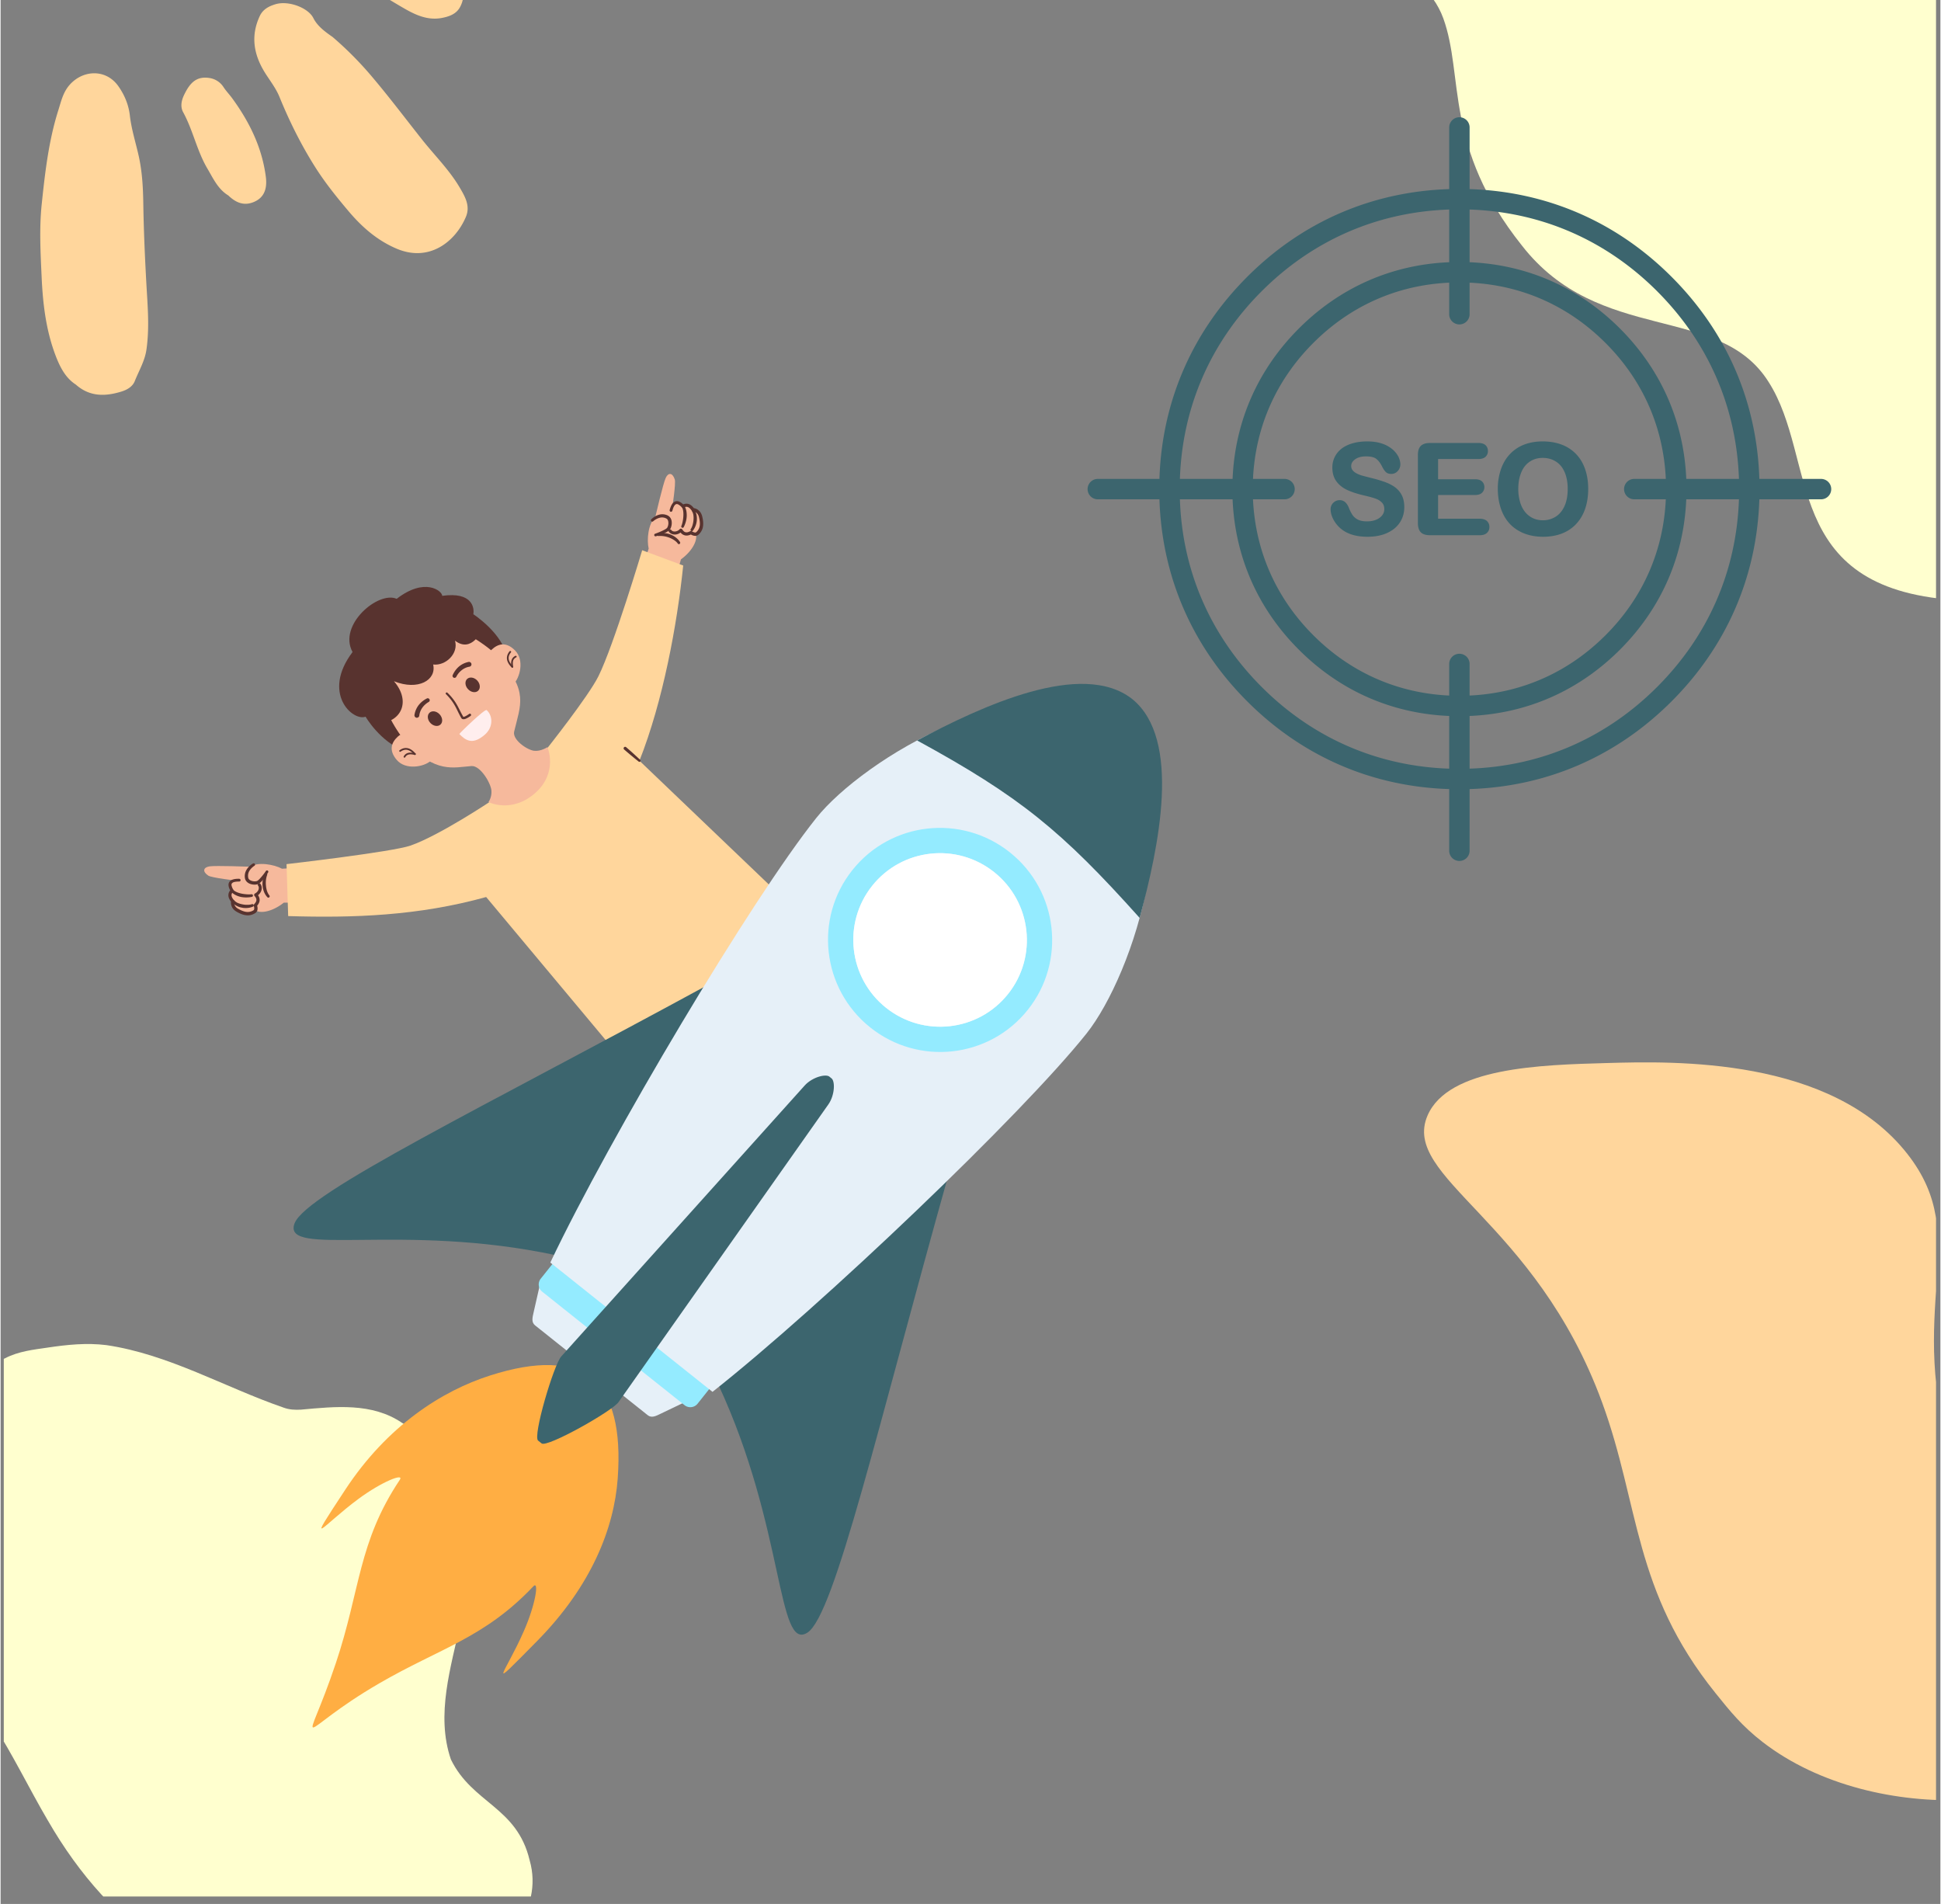 <svg xmlns="http://www.w3.org/2000/svg" width="260" viewBox="0 0 194.88 191.25" height="255" version="1.0"><rect x="0" y="0" width="194.88" height="191.25" fill="#808080" stroke="none"/><defs><clipPath id="aq"><path d="m13.727 80.898 45.492-42.136L111 94.66 65.512 136.8Zm0 0"/></clipPath><clipPath id="a"><path d="M.32 135H54v55.504H.32Zm0 0"/></clipPath><clipPath id="c"><path d="m29.227 118.574 39.941 66.64-48.695 29.188-39.946-66.636Zm0 0"/></clipPath><clipPath id="d"><path d="M3 0h60v40H3Zm0 0"/></clipPath><clipPath id="e"><path d="M24.352 51.8-7.531 27.087l46.687-60.223L71.04-8.422Zm0 0"/></clipPath><clipPath id="f"><path d="M24.352 51.8-7.531 27.087l46.687-60.223L71.04-8.422Zm0 0"/></clipPath><clipPath id="g"><path d="M127.57 0h66.871v60.266h-66.87Zm0 0"/></clipPath><clipPath id="h"><path d="M143 106.148h51.441V181H143Zm0 0"/></clipPath><clipPath id="i"><path d="M61 89h35v34H61Zm0 0"/></clipPath><clipPath id="j"><path d="m13.727 80.898 45.492-42.136 38.074 41.101-45.488 42.14Zm0 0"/></clipPath><clipPath id="k"><path d="m13.727 80.898 45.492-42.136L111 94.66 65.512 136.8Zm0 0"/></clipPath><clipPath id="l"><path d="m59.64 104.938 18.29-16.942 18.425 19.887-18.289 16.945Zm0 0"/></clipPath><clipPath id="m"><path d="m59.64 104.938 18.29-16.942 18.402 19.863-18.289 16.942Zm0 0"/></clipPath><clipPath id="n"><path d="M60 47h11v23H60Zm0 0"/></clipPath><clipPath id="o"><path d="m13.727 80.898 45.492-42.136 38.074 41.101-45.488 42.14Zm0 0"/></clipPath><clipPath id="p"><path d="m13.727 80.898 45.492-42.136L111 94.66 65.512 136.8Zm0 0"/></clipPath><clipPath id="q"><path d="m52.934 59.414 14.312-13.262 10.32 11.137L63.25 70.551Zm0 0"/></clipPath><clipPath id="r"><path d="m52.934 59.414 13.66-12.656 10.32 11.137L63.25 70.55Zm0 0"/></clipPath><clipPath id="s"><path d="M65 53h4v2h-4Zm0 0"/></clipPath><clipPath id="t"><path d="m13.727 80.898 45.492-42.136 38.074 41.101-45.488 42.14Zm0 0"/></clipPath><clipPath id="u"><path d="m13.727 80.898 45.492-42.136L111 94.66 65.512 136.8Zm0 0"/></clipPath><clipPath id="v"><path d="M68 50h1v4h-1Zm0 0"/></clipPath><clipPath id="w"><path d="m13.727 80.898 45.492-42.136 38.074 41.101-45.488 42.14Zm0 0"/></clipPath><clipPath id="x"><path d="m13.727 80.898 45.492-42.136L111 94.66 65.512 136.8Zm0 0"/></clipPath><clipPath id="y"><path d="M69 51h1v3h-1Zm0 0"/></clipPath><clipPath id="z"><path d="m13.727 80.898 45.492-42.136 38.074 41.101-45.488 42.14Zm0 0"/></clipPath><clipPath id="A"><path d="m13.727 80.898 45.492-42.136L111 94.66 65.512 136.8Zm0 0"/></clipPath><clipPath id="B"><path d="M67 50h4v4h-4Zm0 0"/></clipPath><clipPath id="C"><path d="m13.727 80.898 45.492-42.136 38.074 41.101-45.488 42.14Zm0 0"/></clipPath><clipPath id="D"><path d="m13.727 80.898 45.492-42.136L111 94.66 65.512 136.8Zm0 0"/></clipPath><clipPath id="E"><path d="M65 51h3v3h-3Zm0 0"/></clipPath><clipPath id="F"><path d="m13.727 80.898 45.492-42.136 38.074 41.101-45.488 42.14Zm0 0"/></clipPath><clipPath id="G"><path d="m13.727 80.898 45.492-42.136L111 94.66 65.512 136.8Zm0 0"/></clipPath><clipPath id="H"><path d="M20 86h22v6H20Zm0 0"/></clipPath><clipPath id="I"><path d="m13.727 80.898 45.492-42.136 38.074 41.101-45.488 42.14Zm0 0"/></clipPath><clipPath id="J"><path d="m13.727 80.898 45.492-42.136L111 94.66 65.512 136.8Zm0 0"/></clipPath><clipPath id="K"><path d="M26 87h2v4h-2Zm0 0"/></clipPath><clipPath id="L"><path d="m13.727 80.898 45.492-42.136 38.074 41.101-45.488 42.14Zm0 0"/></clipPath><clipPath id="M"><path d="m13.727 80.898 45.492-42.136L111 94.66 65.512 136.8Zm0 0"/></clipPath><clipPath id="N"><path d="M23 89h3v2h-3Zm0 0"/></clipPath><clipPath id="O"><path d="m13.727 80.898 45.492-42.136 38.074 41.101-45.488 42.14Zm0 0"/></clipPath><clipPath id="P"><path d="m13.727 80.898 45.492-42.136L111 94.66 65.512 136.8Zm0 0"/></clipPath><clipPath id="Q"><path d="M23 90h3v2h-3Zm0 0"/></clipPath><clipPath id="R"><path d="m13.727 80.898 45.492-42.136 38.074 41.101-45.488 42.14Zm0 0"/></clipPath><clipPath id="S"><path d="m13.727 80.898 45.492-42.136L111 94.66 65.512 136.8Zm0 0"/></clipPath><clipPath id="T"><path d="M22 88h5v4h-5Zm0 0"/></clipPath><clipPath id="U"><path d="m13.727 80.898 45.492-42.136 38.074 41.101-45.488 42.14Zm0 0"/></clipPath><clipPath id="V"><path d="m13.727 80.898 45.492-42.136L111 94.66 65.512 136.8Zm0 0"/></clipPath><clipPath id="W"><path d="M24 86h3v3h-3Zm0 0"/></clipPath><clipPath id="X"><path d="m13.727 80.898 45.492-42.136 38.074 41.101-45.488 42.14Zm0 0"/></clipPath><clipPath id="Y"><path d="m13.727 80.898 45.492-42.136L111 94.66 65.512 136.8Zm0 0"/></clipPath><clipPath id="Z"><path d="M28 55h55v55H28Zm0 0"/></clipPath><clipPath id="aa"><path d="m13.727 80.898 45.492-42.136 38.074 41.101-45.488 42.14Zm0 0"/></clipPath><clipPath id="ab"><path d="m13.727 80.898 45.492-42.136L111 94.66 65.512 136.8Zm0 0"/></clipPath><clipPath id="ac"><path d="M62 75h3v2h-3Zm0 0"/></clipPath><clipPath id="ad"><path d="m13.727 80.898 45.492-42.136 38.074 41.101-45.488 42.14Zm0 0"/></clipPath><clipPath id="ae"><path d="m13.727 80.898 45.492-42.136L111 94.66 65.512 136.8Zm0 0"/></clipPath><clipPath id="af"><path d="M34 58h17v18H34Zm0 0"/></clipPath><clipPath id="ag"><path d="m13.727 80.898 45.492-42.136 38.074 41.101-45.488 42.14Zm0 0"/></clipPath><clipPath id="ah"><path d="m13.727 80.898 45.492-42.136L111 94.66 65.512 136.8Zm0 0"/></clipPath><clipPath id="ai"><path d="M48 64h5v5h-5Zm0 0"/></clipPath><clipPath id="aj"><path d="m13.727 80.898 45.492-42.136 38.074 41.101-45.488 42.14Zm0 0"/></clipPath><clipPath id="ak"><path d="m13.727 80.898 45.492-42.136L111 94.66 65.512 136.8Zm0 0"/></clipPath><clipPath id="al"><path d="M39 73h5v5h-5Zm0 0"/></clipPath><clipPath id="am"><path d="m13.727 80.898 45.492-42.136 38.074 41.101-45.488 42.14Zm0 0"/></clipPath><clipPath id="an"><path d="m13.727 80.898 45.492-42.136L111 94.66 65.512 136.8Zm0 0"/></clipPath><clipPath id="ao"><path d="M38 63h18v18H38Zm0 0"/></clipPath><clipPath id="ap"><path d="m13.727 80.898 45.492-42.136 38.074 41.101-45.488 42.14Zm0 0"/></clipPath><clipPath id="b"><path d="m29.227 118.574 39.941 66.64-48.695 29.188-39.946-66.636Zm0 0"/></clipPath><clipPath id="ar"><path d="M50 65h2v3h-2Zm0 0"/></clipPath><clipPath id="as"><path d="m13.727 80.898 45.492-42.136 38.074 41.101-45.488 42.14Zm0 0"/></clipPath><clipPath id="at"><path d="m13.727 80.898 45.492-42.136L111 94.66 65.512 136.8Zm0 0"/></clipPath><clipPath id="au"><path d="M51 65h1v3h-1Zm0 0"/></clipPath><clipPath id="av"><path d="m13.727 80.898 45.492-42.136 38.074 41.101-45.488 42.14Zm0 0"/></clipPath><clipPath id="aw"><path d="m13.727 80.898 45.492-42.136L111 94.66 65.512 136.8Zm0 0"/></clipPath><clipPath id="ax"><path d="M40 75h2v1h-2Zm0 0"/></clipPath><clipPath id="ay"><path d="m13.727 80.898 45.492-42.136 38.074 41.101-45.488 42.14Zm0 0"/></clipPath><clipPath id="az"><path d="m13.727 80.898 45.492-42.136L111 94.66 65.512 136.8Zm0 0"/></clipPath><clipPath id="aA"><path d="M40 75h2v2h-2Zm0 0"/></clipPath><clipPath id="aB"><path d="m13.727 80.898 45.492-42.136 38.074 41.101-45.488 42.14Zm0 0"/></clipPath><clipPath id="aC"><path d="m13.727 80.898 45.492-42.136L111 94.66 65.512 136.8Zm0 0"/></clipPath><clipPath id="aD"><path d="M46 71h3v4h-3Zm0 0"/></clipPath><clipPath id="aE"><path d="m13.727 80.898 45.492-42.136 38.074 41.101-45.488 42.14Zm0 0"/></clipPath><clipPath id="aF"><path d="m13.727 80.898 45.492-42.136L111 94.66 65.512 136.8Zm0 0"/></clipPath><clipPath id="aG"><path d="M44 69h4v4h-4Zm0 0"/></clipPath><clipPath id="aH"><path d="m13.727 80.898 45.492-42.136 38.074 41.101-45.488 42.14Zm0 0"/></clipPath><clipPath id="aI"><path d="m13.727 80.898 45.492-42.136L111 94.66 65.512 136.8Zm0 0"/></clipPath><clipPath id="aJ"><path d="M45 66h3v3h-3Zm0 0"/></clipPath><clipPath id="aK"><path d="m13.727 80.898 45.492-42.136 38.074 41.101-45.488 42.14Zm0 0"/></clipPath><clipPath id="aL"><path d="m13.727 80.898 45.492-42.136L111 94.66 65.512 136.8Zm0 0"/></clipPath><clipPath id="aM"><path d="M41 70h3v3h-3Zm0 0"/></clipPath><clipPath id="aN"><path d="m13.727 80.898 45.492-42.136 38.074 41.101-45.488 42.14Zm0 0"/></clipPath><clipPath id="aO"><path d="m13.727 80.898 45.492-42.136L111 94.66 65.512 136.8Zm0 0"/></clipPath><clipPath id="aP"><path d="M46 68h3v2h-3Zm0 0"/></clipPath><clipPath id="aQ"><path d="m13.727 80.898 45.492-42.136 38.074 41.101-45.488 42.14Zm0 0"/></clipPath><clipPath id="aR"><path d="m13.727 80.898 45.492-42.136L111 94.66 65.512 136.8Zm0 0"/></clipPath><clipPath id="aS"><path d="M42 71h3v2h-3Zm0 0"/></clipPath><clipPath id="aT"><path d="m13.727 80.898 45.492-42.136 38.074 41.101-45.488 42.14Zm0 0"/></clipPath><clipPath id="aU"><path d="m13.727 80.898 45.492-42.136L111 94.66 65.512 136.8Zm0 0"/></clipPath><clipPath id="aV"><path d="M46 71h4v4h-4Zm0 0"/></clipPath><clipPath id="aW"><path d="m13.727 80.898 45.492-42.136 38.074 41.101-45.488 42.14Zm0 0"/></clipPath><clipPath id="aX"><path d="m13.727 80.898 45.492-42.136L111 94.66 65.512 136.8Zm0 0"/></clipPath><clipPath id="aY"><path d="M36 60h13v13H36Zm0 0"/></clipPath><clipPath id="aZ"><path d="m13.727 80.898 45.492-42.136 38.074 41.101-45.488 42.14Zm0 0"/></clipPath><clipPath id="ba"><path d="m13.727 80.898 45.492-42.136L111 94.66 65.512 136.8Zm0 0"/></clipPath><clipPath id="bb"><path d="M31 137h32v37H31Zm0 0"/></clipPath><clipPath id="bc"><path d="m87.184 48.973 53.156 42.379-84.293 105.73L2.89 154.703Zm0 0"/></clipPath><clipPath id="bd"><path d="m87.184 48.973 53.156 42.379-84.293 105.73L2.89 154.703Zm0 0"/></clipPath><clipPath id="be"><path d="M53 128h16v15H53Zm0 0"/></clipPath><clipPath id="bf"><path d="m87.184 48.973 53.156 42.379-84.293 105.73L2.89 154.703Zm0 0"/></clipPath><clipPath id="bg"><path d="m87.184 48.973 53.156 42.379-84.293 105.73L2.89 154.703Zm0 0"/></clipPath><clipPath id="bh"><path d="M54 126h18v16H54Zm0 0"/></clipPath><clipPath id="bi"><path d="m87.184 48.973 53.156 42.379-84.293 105.73L2.89 154.703Zm0 0"/></clipPath><clipPath id="bj"><path d="m87.184 48.973 53.156 42.379-84.293 105.73L2.89 154.703Zm0 0"/></clipPath><clipPath id="bk"><path d="M29 98h67v67H29Zm0 0"/></clipPath><clipPath id="bl"><path d="m87.184 48.973 53.156 42.379-84.293 105.73L2.89 154.703Zm0 0"/></clipPath><clipPath id="bm"><path d="m87.184 48.973 53.156 42.379-84.293 105.73L2.89 154.703Zm0 0"/></clipPath><clipPath id="bn"><path d="M83 83h23v23H83Zm0 0"/></clipPath><clipPath id="bo"><path d="m87.184 48.973 53.156 42.379-84.293 105.73L2.89 154.703Zm0 0"/></clipPath><clipPath id="bp"><path d="m87.184 48.973 53.156 42.379-84.293 105.73L2.89 154.703Zm0 0"/></clipPath><clipPath id="bq"><path d="M55 70h61v70H55Zm0 0"/></clipPath><clipPath id="br"><path d="m87.184 48.973 53.156 42.379-84.293 105.73L2.89 154.703Zm0 0"/></clipPath><clipPath id="bs"><path d="m87.184 48.973 53.156 42.379-84.293 105.73L2.89 154.703Zm0 0"/></clipPath><clipPath id="bt"><path d="M92 68h25v25H92Zm0 0"/></clipPath><clipPath id="bu"><path d="m87.184 48.973 53.156 42.379-84.293 105.73L2.89 154.703Zm0 0"/></clipPath><clipPath id="bv"><path d="m87.184 48.973 53.156 42.379-84.293 105.73L2.89 154.703Zm0 0"/></clipPath><clipPath id="bw"><path d="M53 108h31v38H53Zm0 0"/></clipPath><clipPath id="bx"><path d="m87.184 48.973 53.156 42.379-84.293 105.73L2.89 154.703Zm0 0"/></clipPath><clipPath id="by"><path d="m87.184 48.973 53.156 42.379-84.293 105.73L2.89 154.703Zm0 0"/></clipPath><clipPath id="bz"><path d="M83 83h23v23H83Zm0 0"/></clipPath><clipPath id="bA"><path d="m87.184 48.973 53.156 42.379-84.293 105.73L2.89 154.703Zm0 0"/></clipPath><clipPath id="bB"><path d="m87.184 48.973 53.156 42.379-84.293 105.73L2.89 154.703Zm0 0"/></clipPath><clipPath id="bC"><path d="M85 85h19v19H85Zm0 0"/></clipPath><clipPath id="bD"><path d="m87.184 48.973 53.156 42.379-84.293 105.73L2.89 154.703Zm0 0"/></clipPath><clipPath id="bE"><path d="m87.184 48.973 53.156 42.379-84.293 105.73L2.89 154.703Zm0 0"/></clipPath><clipPath id="bF"><path d="M109.203 11.777h74.707v74.707h-74.707Zm0 0"/></clipPath></defs><g clip-path="url(#a)"><g clip-path="url(#b)"><g clip-path="url(#c)"><path fill="#ffffcf" d="M4.71 182.805c-1.804-3.067-3.507-6.614-5.495-9.668-2.117-3.242-5.133-5.746-7.606-8.696-4.246-5.261-3.539-12.82-.796-18.632 1.89-4.204 5.44-7.47 9.632-9.371 1.364-.708 2.836-.86 4.297-1.075 1.953-.293 3.918-.492 5.89-.246 6.286.93 11.86 4.23 17.798 6.278.566.21 1.152.238 1.75.203 3.433-.313 7.136-.72 10.14 1.32 5.328 3.062 8.203 9.543 7.04 15.586-.31 1.516-.872 2.965-1.153 4.488-.953 4.465-2.508 9.246-.969 13.742 2.164 4.438 6.63 4.743 7.91 10.121 1.465 5.07-2.761 9.622-6.957 11.872-3.886 1.89-8.289 2.52-12.57 2.406-13.07-.871-22.437-7.067-28.91-18.328Zm0 0"/></g></g></g><g clip-path="url(#d)"><g clip-path="url(#e)"><g clip-path="url(#f)"><path fill="#ffd69c" d="M6.918 8.543c1.352-1.55 3.687-1.645 4.926.133.625.894 1.023 1.87 1.144 2.945.168 1.45.63 2.828.93 4.242.316 1.52.395 3.04.418 4.575.043 2.726.164 5.453.316 8.175.125 2.164.313 4.336 0 6.508-.164 1.137-.754 2.113-1.168 3.152-.226.579-.796.895-1.379 1.07-1.601.485-3.156.524-4.55-.714-1.032-.664-1.582-1.746-2.02-2.887-.98-2.558-1.293-5.238-1.414-7.957-.11-2.406-.242-4.816.004-7.219.336-3.203.695-6.398 1.676-9.5.285-.898.469-1.777 1.117-2.523Zm19.57-1.355c.516.851 1.153 1.62 1.535 2.562.997 2.445 2.172 4.805 3.586 7.04.977 1.546 2.121 2.968 3.297 4.362 1.36 1.621 2.91 2.996 4.903 3.836 3.242 1.367 5.867-.687 6.933-3.195.477-1.117-.097-2.07-.644-3-1.047-1.762-2.512-3.203-3.774-4.797-1.66-2.098-3.27-4.234-5-6.277a34.758 34.758 0 0 0-3.976-4.008c-.82-.57-1.532-1.11-1.93-1.902-.52-1.032-2.484-1.77-3.781-1.391-.657.195-1.27.496-1.594 1.18-.918 1.953-.637 3.8.445 5.59ZM39.934-11.45c-.172.265-.04.582-.114.875-.23.898.242 1.722 1.13 1.898.898.18 1.804.324 2.714.41 4.309.407 8.547-.214 12.758-1.027 1.672-.324 3.3-.84 4.633-2.023 1.058-.938 1.355-2.164.777-3.438-.352-.781-.96-1.332-1.562-1.89-.797-.739-1.743-.977-2.833-.774-.906.172-1.773.461-2.644.73-1.578.485-3.246.536-4.809 1.012-2.609.793-5.183 1.684-7.797 2.469-.695.21-1.437.469-1.863 1.242-.11.14-.265.317-.39.516Zm-21.59 22.73c.992 1.813 1.379 3.875 2.437 5.664.586.989 1.051 2.051 2.094 2.688.672.644 1.445 1.055 2.414.715 1.074-.375 1.527-1.22 1.36-2.563-.376-2.95-1.641-5.523-3.368-7.894-.285-.391-.629-.746-.894-1.153a2.032 2.032 0 0 0-1.434-.906c-1.285-.187-1.937.488-2.523 1.715-.254.535-.399 1.164-.086 1.734Zm26.863-14.77c-1.184-.917-2.383-1.464-3.96-1.804a15.445 15.445 0 0 1-2.563-.762 2.493 2.493 0 0 0-3.38 1.832 1.07 1.07 0 0 1-.132.348c-.555.89-.336 1.746.601 2.125 1.696.688 3.207 1.7 4.782 2.602 1.172.675 2.398 1.226 3.812.945.7-.14 1.383-.379 1.762-1.035.77-1.332.324-3.282-.922-4.25Zm0 0"/></g></g></g><g clip-path="url(#g)"><path fill="#ffffcf" d="M196.273-17.43v77.696c-17.449-1.223-13.668-14.137-18.671-21.926-5-7.903-17-3.676-24.778-13.692-7.89-9.906-5.781-17.03-7.89-22.82-2.114-5.789-10-6.902-14-10.683-3.336-3.23-3.336-8.575-3.336-8.575Zm0 0"/></g><g clip-path="url(#h)"><path fill="#ffd69c" d="M172.273 170.055c1.477 1.84 2.68 3.332 4.739 4.925 11.453 8.86 31.367 6.77 34.332-.34 2.52-6.042-9.52-10.144-15.067-27.242-5.214-16.066 2.036-22.87-4.71-31.48-7.645-9.762-23.462-9.324-30.16-9.137-6.72.184-15.958.442-18.048 5.266-2.71 6.258 10.82 10.492 17.536 28.832 3.785 10.336 3.113 18.902 11.378 29.176Zm0 0"/></g><g clip-path="url(#i)"><g clip-path="url(#j)"><g clip-path="url(#k)"><g clip-path="url(#l)"><g clip-path="url(#m)"><path fill="#dcba93" d="m61.512 104.098 16.906 20.27 8.715-8.032-8.426-9.992 9.434 9.062 7.816-7.199-18.746-18.309-15.7 14.2" fill-rule="evenodd"/></g></g></g></g></g><g clip-path="url(#n)"><g clip-path="url(#o)"><g clip-path="url(#p)"><g clip-path="url(#q)"><g clip-path="url(#r)"><path fill="#f6b99c" d="m64.758 69.027-3.766-1.632 4.117-12.286c-.21-.89-.043-2.535.649-3.113 0 0 .797-3.414 1.055-3.976.253-.567.687-.57.917.14.13.383-.265 2.903-.265 2.903.21-.84.996-.543 1.086-.204.183-.234.851-.168.996.336 0 0 .633-.008.828.59.121.371.2 1.23-.188 1.688-.128.156-.363.148-.363.148.242.535-.246 1.672-1.476 2.57l-3.59 12.836" fill-rule="evenodd"/></g></g></g></g></g><g clip-path="url(#s)"><g clip-path="url(#t)"><g clip-path="url(#u)"><path fill="#58332f" d="M66.07 53.563a2.49 2.49 0 0 1 .614-.016 2.242 2.242 0 0 1 1.047.367c.23.156.41.344.527.54.039.058.015.144-.043.183-.059.043-.145.02-.184-.04-.105-.156-.277-.292-.476-.41a2.352 2.352 0 0 0-.387-.183 2.498 2.498 0 0 0-1.066-.164c-.075.012-.145-.047-.157-.125a.148.148 0 0 1 .125-.153" fill-rule="evenodd"/></g></g></g><g clip-path="url(#v)"><g clip-path="url(#w)"><g clip-path="url(#x)"><path fill="#58332f" d="M68.668 50.773c.105.149.184.34.223.543a2.327 2.327 0 0 1-.027 1c-.055.23-.137.446-.231.625a.127.127 0 0 1-.176.063c-.066-.027-.094-.106-.062-.176.082-.195.136-.441.171-.691.02-.16.032-.32.032-.473 0-.277-.04-.535-.16-.73a.138.138 0 0 1 .035-.192.146.146 0 0 1 .195.031" fill-rule="evenodd"/></g></g></g><g clip-path="url(#y)"><g clip-path="url(#z)"><g clip-path="url(#A)"><path fill="#58332f" d="M69.695 51.2c.106.148.18.327.223.527a2.013 2.013 0 0 1-.363 1.574c-.047.058-.13.07-.184.027a.133.133 0 0 1-.031-.187c.097-.141.164-.325.207-.516.035-.121.05-.246.062-.371.016-.164.016-.32-.004-.473a1 1 0 0 0-.14-.418.14.14 0 0 1 .039-.195c.058-.047.144-.027.191.031" fill-rule="evenodd"/></g></g></g><g clip-path="url(#B)"><g clip-path="url(#C)"><g clip-path="url(#D)"><path fill="#58332f" d="M67.215 51.234c.133-.5.316-.754.512-.847a.553.553 0 0 1 .464.008c.121.054.254.148.391.273a.752.752 0 0 1 .602-.016c.164.067.32.2.46.387.118.02.333.078.524.262.133.12.25.3.316.562.118.457.133.832.059 1.14-.066.27-.203.493-.414.688a.488.488 0 0 1-.387.133.886.886 0 0 1-.39-.133c-.204.09-.403.13-.59.09a.788.788 0 0 1-.45-.289.978.978 0 0 1-.507.2c-.305.023-.57-.114-.692-.317-.078-.137.188-.254.254-.152.07.12.235.183.41.164a.704.704 0 0 0 .453-.235.14.14 0 0 1 .13-.047c.046.008.09.028.12.07.106.173.223.27.348.29.145.035.3-.024.461-.113a.168.168 0 0 1 .176.02s.117.085.254.112a.184.184 0 0 0 .18-.039c.199-.183.312-.406.343-.675.028-.235-.004-.504-.082-.825a.818.818 0 0 0-.219-.406.668.668 0 0 0-.386-.184.16.16 0 0 1-.13-.07c-.109-.164-.23-.285-.362-.344-.133-.054-.274-.043-.434.047a.153.153 0 0 1-.188-.023 1.4 1.4 0 0 0-.37-.297c-.079-.035-.153-.047-.223-.016-.145.067-.258.278-.36.653-.023.074-.097.12-.172.101a.148.148 0 0 1-.101-.172" fill-rule="evenodd"/></g></g></g><g clip-path="url(#E)"><g clip-path="url(#F)"><g clip-path="url(#G)"><path fill="#58332f" d="M65.371 52.164s.305-.324.75-.453a1.23 1.23 0 0 1 .902.07c.211.11.336.297.383.52.063.304-.015.66-.148.87-.074.102-.23.216-.426.317-.41.211-.992.38-.992.38a.131.131 0 0 1-.168-.087.134.134 0 0 1 .086-.168s.437-.152.805-.336c.187-.09.359-.187.414-.28a.95.95 0 0 0 .109-.517c-.012-.167-.063-.328-.211-.398a.9.9 0 0 0-.672-.07c-.367.093-.637.347-.637.347a.137.137 0 0 1-.195 0 .137.137 0 0 1 0-.195" fill-rule="evenodd"/></g></g></g><g clip-path="url(#H)"><g clip-path="url(#I)"><g clip-path="url(#J)"><path fill="#f6b99c" d="m41.785 90.605-.578-4.062-12.937.719c-.81-.438-2.438-.711-3.172-.2 0 0-3.508-.132-4.121-.035-.61.102-.73.52-.11.93.34.223 2.871.508 2.871.508-.86-.02-.781.812-.484.992-.274.117-.379.781.062 1.05 0 0-.175.61.352.954.332.219 1.133.52 1.676.27.191-.09.242-.313.242-.313.453.375 1.676.2 2.867-.746l13.332-.067" fill-rule="evenodd"/></g></g></g><g clip-path="url(#K)"><g clip-path="url(#L)"><g clip-path="url(#M)"><path fill="#58332f" d="M26.523 87.781a2.385 2.385 0 0 0-.203 1.207c.016.168.051.332.102.485.086.261.219.484.379.652.05.055.133.059.187.008a.131.131 0 0 0 .012-.188 1.528 1.528 0 0 1-.27-.566 2.377 2.377 0 0 1-.07-.422c-.02-.176-.02-.36-.004-.543.024-.176.059-.355.125-.531.028-.07-.008-.149-.082-.18a.137.137 0 0 0-.176.078" fill-rule="evenodd"/></g></g></g><g clip-path="url(#N)"><g clip-path="url(#O)"><g clip-path="url(#P)"><path fill="#58332f" d="M23.148 89.55c.114.145.27.263.461.36.16.082.344.145.532.188.144.027.297.043.441.047.234.007.465-.012.664-.055a.13.13 0 0 0 .106-.153.13.13 0 0 0-.153-.109c-.21.027-.46.012-.715-.02a3.005 3.005 0 0 1-.46-.09c-.27-.077-.512-.183-.665-.347a.14.14 0 0 0-.195-.02.145.145 0 0 0-.016.2" fill-rule="evenodd"/></g></g></g><g clip-path="url(#Q)"><g clip-path="url(#R)"><g clip-path="url(#S)"><path fill="#58332f" d="M23.29 90.652c.108.141.265.262.448.352.157.086.336.14.524.172.14.031.293.039.433.035.242-.008.465-.059.653-.14.07-.028.105-.102.078-.169a.139.139 0 0 0-.176-.078c-.16.051-.352.07-.555.063a2.006 2.006 0 0 1-.375-.043 2.3 2.3 0 0 1-.449-.125 1.1 1.1 0 0 1-.371-.246c-.05-.059-.14-.067-.195-.016a.137.137 0 0 0-.016.195" fill-rule="evenodd"/></g></g></g><g clip-path="url(#T)"><g clip-path="url(#U)"><g clip-path="url(#V)"><path fill="#58332f" d="M23.973 88.273c-.52-.011-.813.102-.953.262a.561.561 0 0 0-.114.453c.016.137.074.285.16.446a.764.764 0 0 0-.175.582c.023.175.109.359.254.55-.012.114-.008.336.113.57.082.157.226.317.457.45.414.238.77.355 1.086.36.273.007.531-.067.773-.22a.508.508 0 0 0 .23-.335.864.864 0 0 0-.03-.41c.144-.176.238-.352.25-.547a.796.796 0 0 0-.165-.508c.16-.125.27-.285.328-.442.102-.285.043-.574-.125-.742-.109-.113-.292.106-.21.2.097.101.113.273.05.445a.736.736 0 0 1-.351.367.178.178 0 0 0-.078.113.18.18 0 0 0 .039.133c.14.148.195.285.187.414-.008.152-.105.285-.226.414a.17.17 0 0 0-.035.18s.054.129.042.265c-.003.063-.02.13-.082.168a1.065 1.065 0 0 1-.746.153c-.23-.035-.484-.137-.773-.301a.809.809 0 0 1-.332-.313c-.121-.218-.074-.425-.074-.425a.166.166 0 0 0-.035-.14c-.13-.153-.215-.298-.235-.442-.02-.137.035-.274.16-.407a.143.143 0 0 0 .024-.183 1.366 1.366 0 0 1-.184-.438c-.015-.086-.008-.16.043-.218.102-.125.332-.176.723-.176a.138.138 0 1 0 .004-.277" fill-rule="evenodd"/></g></g></g><g clip-path="url(#W)"><g clip-path="url(#X)"><g clip-path="url(#Y)"><path fill="#58332f" d="M25.355 86.738s-.39.207-.632.606a1.23 1.23 0 0 0-.172.89c.047.227.203.395.402.5.277.141.637.16.879.086.117-.039.27-.16.414-.32.313-.344.629-.86.629-.86a.137.137 0 0 0-.035-.187.138.138 0 0 0-.188.04s-.257.386-.535.687c-.137.156-.273.293-.383.328a.95.95 0 0 1-.527-.031c-.156-.055-.297-.149-.328-.309a.968.968 0 0 1 .105-.672c.192-.328.504-.52.504-.52a.134.134 0 0 0 .059-.187.14.14 0 0 0-.192-.05" fill-rule="evenodd"/></g></g></g><g clip-path="url(#Z)"><g clip-path="url(#aa)"><g clip-path="url(#ab)"><path fill="#ffd69c" d="M49.309 80.438s-5.172 3.464-8.125 4.5c-1.829.64-12.457 1.863-12.457 1.863l.164 5.219c6.543.199 13.078-.02 19.89-1.915l16.606 19.872c6.238-4.68 12.011-9.954 17.25-15.915L64.18 76.415c2.363-5.973 3.777-13.602 4.398-19.61l-4.121-1.534s-2.848 9.535-4.394 12.652c-1.008 2.031-5.22 7.332-5.22 7.332l-5.534 5.183" fill-rule="evenodd"/></g></g></g><g clip-path="url(#ac)"><g clip-path="url(#ad)"><g clip-path="url(#ae)"><path fill="#58332f" d="M62.64 75.285a46.384 46.384 0 0 0 1.462 1.215c.046.043.12.04.164-.012.043-.047.035-.117-.008-.16 0 0-.45-.422-.84-.773-.3-.27-.574-.5-.574-.5a.15.15 0 0 0-.215.015.154.154 0 0 0 .012.215" fill-rule="evenodd"/></g></g></g><g clip-path="url(#af)"><g clip-path="url(#ag)"><g clip-path="url(#ah)"><path fill="#58332f" d="M39.793 60.152c-1.855-.816-5.922 2.633-4.434 5.344-3.125 4.129.004 6.98 1.309 6.496 0 0 1.453 2.531 3.902 3.43l10.317-9.313c-.356-2.441-3.395-4.41-3.395-4.41.117-.617-.074-2.281-3.125-1.847 0-.489-1.742-1.895-4.574.3" fill-rule="evenodd"/></g></g></g><g clip-path="url(#ai)"><g clip-path="url(#aj)"><g clip-path="url(#ak)"><path fill="#f6b99c" d="M49.313 65.277c-.665.641-.368 1.832.285 2.52.66.687 1.238 1.586 1.906.95.668-.638 1.156-2.458.16-3.43-.887-.876-1.68-.676-2.352-.04" fill-rule="evenodd"/></g></g></g><g clip-path="url(#al)"><g clip-path="url(#am)"><g clip-path="url(#an)"><path fill="#f6b99c" d="M39.926 73.973c.691-.614 1.855-.227 2.492.476.633.711 1.484 1.356.8 1.973-.687.617-2.538.965-3.433-.102-.8-.953-.543-1.73.14-2.347" fill-rule="evenodd"/></g></g></g><g clip-path="url(#ao)"><g clip-path="url(#ap)"><g clip-path="url(#aq)"><path fill="#f6b99c" d="M47.313 76.95c-1.84.136-3.598.757-6.524-2.348-1.39-1.477-2.488-4.227-2.488-4.227l2.265-5.766 5.137-1.578s3.031 1.54 4.324 3c3.024 3.41 2.215 4.73 1.567 7.457-.192.805 1.254 1.82 1.988 1.926.68.09 1.36-.367 1.36-.367s1.09 2.558-1.231 4.61c-2.371 2.09-4.695.91-4.695.91s.351-.481.293-1.157c-.059-.75-1.118-2.527-1.996-2.46" fill-rule="evenodd"/></g></g></g><g clip-path="url(#ar)"><g clip-path="url(#as)"><g clip-path="url(#at)"><path fill="#58332f" d="M51.137 65.418c-.235.289-.309.578-.254.86.05.253.21.511.46.761.036.04.09.035.126.004a.095.095 0 0 0 0-.125c-.223-.223-.367-.45-.414-.672-.047-.238.02-.48.218-.715.028-.039.024-.094-.011-.12a.091.091 0 0 0-.125.007" fill-rule="evenodd"/></g></g></g><g clip-path="url(#au)"><g clip-path="url(#av)"><g clip-path="url(#aw)"><path fill="#58332f" d="M51.715 65.883a.711.711 0 0 0-.36.367c-.085.215-.078.473-.035.742a.086.086 0 0 0 .098.07.081.081 0 0 0 .074-.093c-.035-.239-.054-.465.02-.653a.575.575 0 0 1 .281-.28c.043-.016.059-.067.043-.114-.023-.043-.074-.059-.121-.04" fill-rule="evenodd"/></g></g></g><g clip-path="url(#ax)"><g clip-path="url(#ay)"><g clip-path="url(#az)"><path fill="#58332f" d="M40.086 75.363c.3-.218.594-.27.879-.191.246.07.484.246.722.52.032.035.028.093-.011.12a.086.086 0 0 1-.121-.007c-.207-.243-.422-.403-.64-.465-.235-.067-.477-.016-.731.164a.088.088 0 0 1-.121-.024.083.083 0 0 1 .023-.117" fill-rule="evenodd"/></g></g></g><g clip-path="url(#aA)"><g clip-path="url(#aB)"><g clip-path="url(#aC)"><path fill="#58332f" d="M40.504 75.973a.697.697 0 0 1 .394-.332c.22-.07.477-.04.743.023.047.012.078.059.062.106a.083.083 0 0 1-.101.062c-.235-.055-.461-.09-.649-.027a.531.531 0 0 0-.3.254.09.09 0 0 1-.122.035c-.039-.028-.054-.078-.027-.121" fill-rule="evenodd"/></g></g></g><g clip-path="url(#aD)"><g clip-path="url(#aE)"><g clip-path="url(#aF)"><path fill="#58332f" d="M46.531 74.055c1.235.066 2.34-.832 2.403-2.016a.146.146 0 0 0-.145-.16.147.147 0 0 0-.156.144c-.059 1.02-1.024 1.782-2.09 1.727a.15.15 0 0 0-.156.148.15.15 0 0 0 .144.157" fill-rule="evenodd"/></g></g></g><g clip-path="url(#aG)"><g clip-path="url(#aH)"><g clip-path="url(#aI)"><path fill="#58332f" d="M46.488 72.004c-.328-.547-.492-1.008-.836-1.52a5.33 5.33 0 0 0-.761-.898c-.043-.04-.106-.04-.145.004a.093.093 0 0 0 0 .14c.324.32.547.606.723.875.34.516.492.977.82 1.532.063.105.203.136.371.086.242-.075.559-.309.559-.309a.125.125 0 0 0 .023-.176c-.039-.054-.113-.066-.172-.023 0 0-.168.125-.343.215a.87.87 0 0 1-.2.078c-.011 0-.03-.004-.039-.004" fill-rule="evenodd"/></g></g></g><g clip-path="url(#aJ)"><g clip-path="url(#aK)"><g clip-path="url(#aL)"><path fill="#58332f" d="M45.781 67.98c.125-.25.313-.484.555-.671.21-.164.465-.29.77-.34a.239.239 0 0 0 .195-.281.248.248 0 0 0-.285-.196 2.158 2.158 0 0 0-.97.465c-.276.238-.487.54-.624.848a.2.2 0 0 0 .09.265.204.204 0 0 0 .27-.09" fill-rule="evenodd"/></g></g></g><g clip-path="url(#aM)"><g clip-path="url(#aN)"><g clip-path="url(#aO)"><path fill="#58332f" d="M42.816 70.164c-.3.152-.59.375-.816.664a2.173 2.173 0 0 0-.422.992.25.25 0 0 0 .211.278c.137.011.258-.078.273-.211.036-.305.145-.567.301-.79.176-.25.403-.445.645-.585a.198.198 0 0 0 .078-.27c-.055-.094-.176-.133-.27-.078" fill-rule="evenodd"/></g></g></g><g clip-path="url(#aP)"><g clip-path="url(#aQ)"><g clip-path="url(#aR)"><path fill="#58332f" d="M46.871 68.2c.258-.24.715-.165 1.016.16.304.331.343.788.086 1.027-.254.238-.711.168-1.016-.164-.305-.325-.34-.79-.086-1.024" fill-rule="evenodd"/></g></g></g><g clip-path="url(#aS)"><g clip-path="url(#aT)"><g clip-path="url(#aU)"><path fill="#58332f" d="M43.09 71.594c-.254.234-.223.695.082 1.023.305.328.766.403 1.02.164.257-.238.218-.699-.087-1.027-.304-.328-.757-.399-1.015-.16" fill-rule="evenodd"/></g></g></g><g clip-path="url(#aV)"><g clip-path="url(#aW)"><g clip-path="url(#aX)"><path fill="#fee" d="M46.09 73.734c-.04-.039 2.562-2.558 2.738-2.406.61.527.723 1.711-.219 2.504-1.039.871-1.738.73-2.52-.098" fill-rule="evenodd"/></g></g></g><g clip-path="url(#aY)"><g clip-path="url(#aZ)"><g clip-path="url(#ba)"><path fill="#58332f" d="M41.45 60.8c-3.43.641-4.966 6.872-4.966 6.872l1.426 5c2.348-.11 3.348-2.211 1.61-4.242 2.433.976 4.296-.121 3.937-1.68 1.27.148 2.57-1.11 2.195-2.395 1.633 1.254 2.73-.867 2.98-1.695 0 0-4.155-2.426-7.183-1.86" fill-rule="evenodd"/></g></g></g><g clip-path="url(#bb)"><g clip-path="url(#bc)"><g clip-path="url(#bd)"><path fill="#ffae43" d="M33.68 167.063c2.484-7.415 2.234-12.133 6.422-18.41.488-.727-1.809.179-4.149 1.91-3.687 2.73-5.496 5.417-1.32-.934 4.226-6.426 9.71-9.918 14.543-11.461 9.457-3.02 13.539.496 12.82 10.367-.363 4.961-2.629 10.762-8.098 16.309-5.343 5.414-3.242 3.363-1.32-1.024 1.172-2.668 1.543-5.11.938-4.468-4.907 5.183-9.34 6.183-15.457 9.73-8.66 5.02-7.563 7.484-4.38-2.02" fill-rule="evenodd"/></g></g></g><g clip-path="url(#be)"><g clip-path="url(#bf)"><g clip-path="url(#bg)"><path fill="#e6f0f8" d="m59.355 137.645 5.657 4.511c.398.317.843.074 1.3-.148l2.403-1.153c.46-.222.254-.98-.149-1.3L55.437 129.09c-.394-.32-1.187-.356-1.3.144l-.59 2.598c-.11.496-.25.984.148 1.3l5.66 4.513" fill-rule="evenodd"/></g></g></g><g clip-path="url(#bh)"><g clip-path="url(#bi)"><g clip-path="url(#bj)"><path fill="#94ebff" d="m57.059 126.422 14.304 11.406c.399.32.469.902.149 1.3l-1.496 1.88a.932.932 0 0 1-1.301.144L54.41 129.746a.929.929 0 0 1-.148-1.3l1.496-1.876a.929.929 0 0 1 1.3-.148" fill-rule="evenodd"/></g></g></g><g clip-path="url(#bk)"><g clip-path="url(#bl)"><g clip-path="url(#bm)"><path fill="#3c656e" d="M72.105 139.082c6.688 14.371 5.883 26.922 8.965 24.906 2.727-1.781 7.086-20.832 14.223-46.218-8.602 9.332-14.207 12.386-23.188 21.312ZM55.81 126.09c-15.504-3.32-27.555.262-26.282-3.192 1.13-3.058 18.73-11.55 41.891-24.164-7.184 10.465-8.91 16.61-15.61 27.356" fill-rule="evenodd"/></g></g></g><g clip-path="url(#bn)"><g clip-path="url(#bo)"><g clip-path="url(#bp)"><path fill="#e6f0f8" d="M101.398 85.621c4.864 3.879 5.668 10.961 1.797 15.817-3.875 4.859-10.957 5.652-15.82 1.773-4.867-3.879-5.672-10.961-1.797-15.816 3.871-4.86 10.953-5.653 15.82-1.774" fill-rule="evenodd"/></g></g></g><g clip-path="url(#bq)"><g clip-path="url(#br)"><g clip-path="url(#bs)"><path fill="#e6f0f8" d="m63.55 133.46 7.97 6.352c11.03-8.707 31.078-27.847 37.57-35.988 4.726-5.93 10.797-24.129 2.43-30.898-8.465-6.649-24.856 3.32-29.582 9.25-6.493 8.144-20.684 31.953-26.711 44.648l8.324 6.637" fill-rule="evenodd"/></g></g></g><g clip-path="url(#bt)"><g clip-path="url(#bu)"><g clip-path="url(#bv)"><path fill="#3c656e" d="M114.434 92.203c1.93-7.14 4.238-17.953-.75-21.988-5.051-3.965-15.075.691-21.606 4.164 10.32 5.633 14.512 9.066 22.356 17.824" fill-rule="evenodd"/></g></g></g><g clip-path="url(#bw)"><g clip-path="url(#bx)"><g clip-path="url(#by)"><path fill="#3c656e" d="M83.426 108.281c-.016-.015-.035-.035-.055-.047-.02-.02-.039-.03-.058-.046-.329-.376-1.762-.004-2.528.847l-24.46 27.219c-.743.824-2.884 8.012-2.325 8.453l.355.285c.555.442 7.086-3.242 7.723-4.148l21.086-29.91c.66-.938.703-2.418.262-2.653" fill-rule="evenodd"/></g></g></g><g clip-path="url(#bz)"><g clip-path="url(#bA)"><g clip-path="url(#bB)"><path fill="#94ebff" d="M101.398 85.621c4.864 3.879 5.668 10.961 1.797 15.817-3.875 4.859-10.957 5.652-15.82 1.773-4.867-3.879-5.672-10.961-1.797-15.816 3.871-4.86 10.953-5.653 15.82-1.774Zm-1.582 1.984c3.766 3.004 4.391 8.489 1.391 12.25-3 3.762-8.484 4.375-12.254 1.375-3.766-3.003-4.39-8.492-1.39-12.253 3-3.762 8.484-4.375 12.253-1.372" fill-rule="evenodd"/></g></g></g><g clip-path="url(#bC)"><g clip-path="url(#bD)"><g clip-path="url(#bE)"><path fill="#fff" d="M99.816 87.605c3.766 3.004 4.391 8.489 1.391 12.25-3 3.762-8.484 4.375-12.254 1.375-3.766-3.003-4.39-8.492-1.39-12.253 3-3.762 8.484-4.375 12.253-1.372" fill-rule="evenodd"/></g></g></g><g clip-path="url(#bF)"><path fill="#3c656e" d="M166.426 69c-5.14 5.14-11.637 7.969-18.844 8.21v-5.292c5.773-.242 10.977-2.531 15.106-6.66 4.125-4.125 6.417-9.332 6.66-15.102h5.293c-.246 7.203-3.075 13.7-8.215 18.844Zm-39.738 0c-5.141-5.145-7.97-11.64-8.211-18.844h5.293c.242 5.77 2.53 10.977 6.656 15.102 4.129 4.129 9.332 6.418 15.105 6.66v5.293c-7.207-.242-13.703-3.07-18.844-8.211Zm0-39.742c5.14-5.14 11.636-7.965 18.843-8.211v5.293c-5.773.242-10.976 2.531-15.105 6.66-4.125 4.129-6.414 9.332-6.656 15.105h-5.293c.242-7.207 3.07-13.703 8.21-18.847Zm37.437 20.898h3.168c-.242 5.215-2.32 9.918-6.055 13.653-3.738 3.734-8.437 5.816-13.656 6.058v-3.172a1.025 1.025 0 0 0-2.05 0v3.172c-5.216-.242-9.919-2.324-13.653-6.058-3.734-3.735-5.816-8.438-6.059-13.653h3.168a1.025 1.025 0 1 0 0-2.05h-3.168c.243-5.22 2.325-9.922 6.059-13.657 3.734-3.734 8.437-5.816 13.652-6.054v3.168a1.025 1.025 0 0 0 2.051 0v-3.168c5.219.238 9.918 2.32 13.652 6.054 3.739 3.735 5.817 8.438 6.059 13.656h-3.168a1.025 1.025 0 1 0 0 2.051Zm2.3-20.898c5.141 5.144 7.97 11.64 8.216 18.847h-5.293c-.243-5.773-2.536-10.976-6.66-15.105-4.13-4.129-9.333-6.418-15.106-6.66v-5.293c7.207.246 13.703 3.07 18.844 8.21Zm16.462 18.847h-6.196c-.246-7.761-3.28-14.761-8.816-20.296-5.531-5.536-12.531-8.567-20.293-8.813v-6.195a1.025 1.025 0 0 0-2.05 0v6.195c-7.762.246-14.759 3.277-20.294 8.813-5.535 5.535-8.57 12.535-8.816 20.296h-6.192a1.025 1.025 0 1 0 0 2.051h6.192c.246 7.758 3.281 14.758 8.816 20.293s12.532 8.57 20.293 8.813v6.195a1.025 1.025 0 1 0 2.05 0l.001-6.195c7.762-.242 14.762-3.278 20.293-8.813 5.535-5.535 8.57-12.535 8.816-20.293h6.196a1.025 1.025 0 0 0 0-2.05"/></g><path fill="#3c656e" d="M140.055 48.918c-.297-.211-.66-.39-1.082-.535a13.183 13.183 0 0 0-1.395-.399l-.004-.004c-.402-.101-.695-.18-.87-.23a2.604 2.604 0 0 1-.509-.215c-.16-.09-.289-.195-.379-.316a.659.659 0 0 1-.129-.41c0-.262.13-.48.395-.672.273-.196.64-.293 1.094-.293.484 0 .836.086 1.05.265.22.18.41.438.567.766l.004.008c.133.246.254.426.375.539.125.121.308.183.547.183.254 0 .48-.101.648-.296a.961.961 0 0 0 .258-.657c0-.25-.066-.511-.195-.777a2.44 2.44 0 0 0-.614-.754 3.122 3.122 0 0 0-1.043-.566c-.414-.14-.91-.215-1.476-.215-.707 0-1.328.11-1.856.32-.53.215-.941.528-1.222.93a2.342 2.342 0 0 0-.426 1.387c0 .543.137 1.003.402 1.37.27.364.633.657 1.086.868.442.207 1 .387 1.656.543.481.11.868.215 1.157.312.273.094.5.23.672.407.168.168.246.386.246.664 0 .347-.153.632-.469.87-.324.239-.75.36-1.27.36-.378 0-.687-.059-.914-.176a1.443 1.443 0 0 1-.53-.449 3.66 3.66 0 0 1-.364-.703c-.102-.262-.223-.453-.367-.586a.799.799 0 0 0-.559-.215.892.892 0 0 0-.66.27.888.888 0 0 0-.262.64c0 .403.137.817.403 1.239.265.418.613.754 1.039 1.004.593.347 1.355.523 2.265.523.754 0 1.422-.129 1.977-.383.558-.254.988-.61 1.281-1.062.293-.45.438-.965.438-1.532 0-.472-.086-.875-.254-1.203a2.283 2.283 0 0 0-.711-.82M148.602 52.105h-4.184v-2.382h3.715c.308 0 .543-.075.695-.223a.766.766 0 0 0 .238-.574c0-.23-.086-.43-.242-.57-.156-.145-.387-.215-.691-.215h-3.715v-2.032h4.043c.316 0 .559-.074.719-.222a.763.763 0 0 0 .242-.586.775.775 0 0 0-.242-.586c-.16-.145-.403-.219-.72-.219h-4.85c-.274 0-.505.043-.68.125a.823.823 0 0 0-.418.41c-.086.184-.125.407-.125.688v6.82c0 .418.097.73.289.926.195.2.508.297.933.297h4.993c.312 0 .554-.078.718-.227a.784.784 0 0 0 .25-.594.806.806 0 0 0-.25-.609c-.164-.148-.406-.227-.718-.227M157.098 50.875c-.223.473-.528.824-.903 1.047a2.38 2.38 0 0 1-1.246.34c-.351 0-.68-.067-.972-.196a2.261 2.261 0 0 1-.782-.59 2.82 2.82 0 0 1-.53-1.003 4.643 4.643 0 0 1-.192-1.368c0-.5.066-.957.191-1.355.125-.395.297-.723.512-.977.215-.25.472-.445.77-.578.296-.133.628-.199.98-.199.492 0 .937.121 1.316.36.387.242.676.59.883 1.062.207.473.313 1.039.313 1.687 0 .7-.114 1.293-.34 1.77Zm.297-5.95c-.684-.386-1.516-.585-2.47-.585-.702 0-1.34.113-1.894.332a3.878 3.878 0 0 0-1.418.965c-.39.414-.687.925-.89 1.52a5.947 5.947 0 0 0-.309 1.948c0 .688.102 1.336.293 1.93.195.594.488 1.113.871 1.54.383.421.871.757 1.442.991.57.23 1.222.352 1.94.352.724 0 1.376-.117 1.938-.344a3.835 3.835 0 0 0 1.434-.988c.387-.43.68-.941.875-1.527.191-.582.29-1.235.29-1.942 0-.96-.18-1.808-.532-2.523a3.835 3.835 0 0 0-1.57-1.668"/></svg>